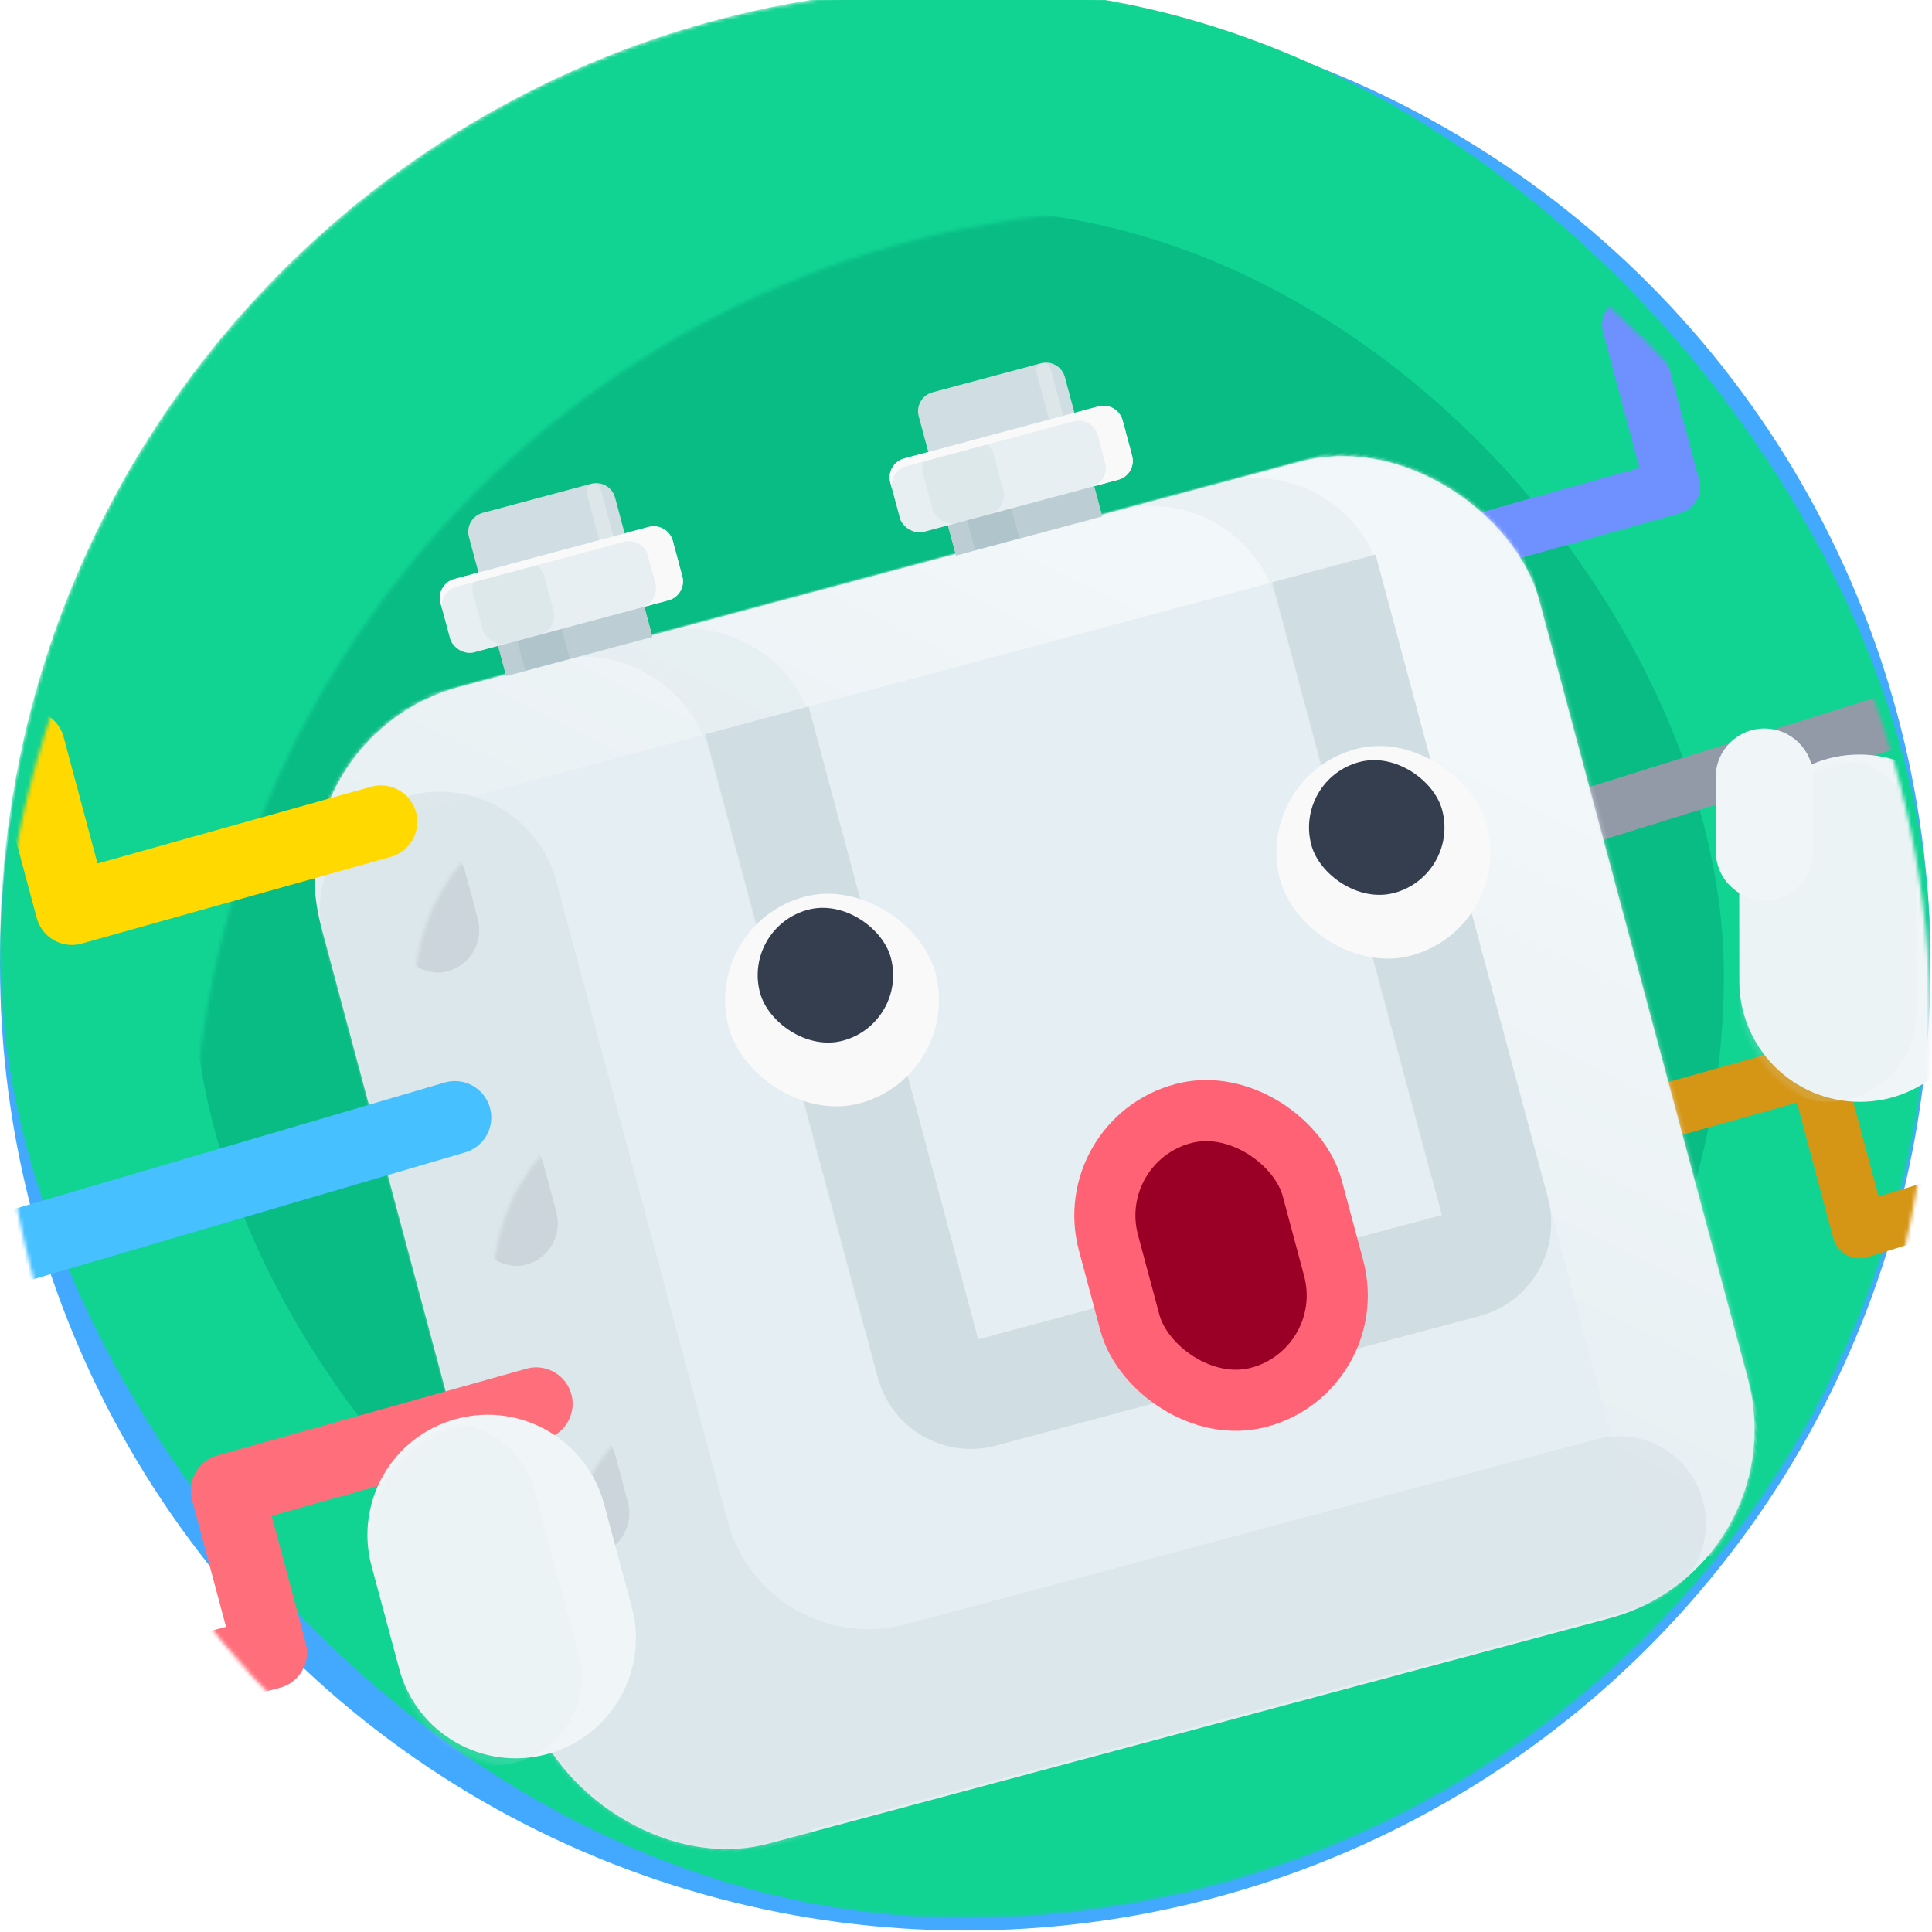 <?xml version='1.0' encoding='UTF-8'?> <svg width='512px' height='512px' viewBox='0 0 512 512' version='1.1' xmlns='http://www.w3.org/2000/svg' xmlns:xlink='http://www.w3.org/1999/xlink'> <!-- Generator: Sketch 59.1 (86144) - https://sketch.com --> <title>img_pop_ukit_size512</title> <desc>Created with Sketch.</desc> <defs> <circle id='path-1' cx='255.8' cy='255.8' r='255.8'></circle> <filter x='-22.9%' y='-66.3%' width='142.0%' height='233.4%' filterUnits='objectBoundingBox' id='filter-3'> <feOffset dx='0' dy='16' in='SourceAlpha' result='shadowOffsetOuter1'></feOffset> <feGaussianBlur stdDeviation='26' in='shadowOffsetOuter1' result='shadowBlurOuter1'></feGaussianBlur> <feColorMatrix values='0 0 0 0 0 0 0 0 0 0 0 0 0 0 0 0 0 0 0.362 0' type='matrix' in='shadowBlurOuter1' result='shadowMatrixOuter1'></feColorMatrix> <feMerge> <feMergeNode in='shadowMatrixOuter1'></feMergeNode> <feMergeNode in='SourceGraphic'></feMergeNode> </feMerge> </filter> <filter x='-44.0%' y='-40.7%' width='188.1%' height='181.5%' filterUnits='objectBoundingBox' id='filter-4'> <feOffset dx='0' dy='25' in='SourceAlpha' result='shadowOffsetOuter1'></feOffset> <feGaussianBlur stdDeviation='26' in='shadowOffsetOuter1' result='shadowBlurOuter1'></feGaussianBlur> <feColorMatrix values='0 0 0 0 0 0 0 0 0 0 0 0 0 0 0 0 0 0 0.362 0' type='matrix' in='shadowBlurOuter1' result='shadowMatrixOuter1'></feColorMatrix> <feMerge> <feMergeNode in='shadowMatrixOuter1'></feMergeNode> <feMergeNode in='SourceGraphic'></feMergeNode> </feMerge> </filter> <rect id='path-5' x='0' y='0' width='334.17' height='317.306' rx='51.818'></rect> <linearGradient x1='45.565%' y1='66.45%' x2='75.978%' y2='34.109%' id='linearGradient-7'> <stop stop-color='#E7EFF2' offset='0%'></stop> <stop stop-color='#F2F7F9' offset='100%'></stop> </linearGradient> <filter x='-171.5%' y='-139.2%' width='443.0%' height='378.3%' filterUnits='objectBoundingBox' id='filter-8'> <feOffset dx='0' dy='25' in='SourceAlpha' result='shadowOffsetOuter1'></feOffset> <feGaussianBlur stdDeviation='26' in='shadowOffsetOuter1' result='shadowBlurOuter1'></feGaussianBlur> <feColorMatrix values='0 0 0 0 0 0 0 0 0 0 0 0 0 0 0 0 0 0 0.362 0' type='matrix' in='shadowBlurOuter1' result='shadowMatrixOuter1'></feColorMatrix> <feMerge> <feMergeNode in='shadowMatrixOuter1'></feMergeNode> <feMergeNode in='SourceGraphic'></feMergeNode> </feMerge> </filter> <path d='M42.937,6.926 C60.556,6.943 74.835,21.222 74.852,38.841 L74.88,67.11 C74.897,84.685 60.663,98.946 43.089,98.963 C43.068,98.963 43.047,98.963 43.027,98.963 C25.407,98.946 11.129,84.667 11.111,67.048 L11.084,38.779 C11.067,21.204 25.3,6.943 42.875,6.926 C42.896,6.926 42.916,6.926 42.937,6.926 Z' id='path-9'></path> <filter x='-171.5%' y='-139.2%' width='443.0%' height='378.3%' filterUnits='objectBoundingBox' id='filter-11'> <feOffset dx='0' dy='25' in='SourceAlpha' result='shadowOffsetOuter1'></feOffset> <feGaussianBlur stdDeviation='26' in='shadowOffsetOuter1' result='shadowBlurOuter1'></feGaussianBlur> <feColorMatrix values='0 0 0 0 0 0 0 0 0 0 0 0 0 0 0 0 0 0 0.362 0' type='matrix' in='shadowBlurOuter1' result='shadowMatrixOuter1'></feColorMatrix> <feMerge> <feMergeNode in='shadowMatrixOuter1'></feMergeNode> <feMergeNode in='SourceGraphic'></feMergeNode> </feMerge> </filter> <path d='M42.937,6.926 C60.556,6.943 74.835,21.222 74.852,38.841 L74.88,67.11 C74.897,84.685 60.663,98.946 43.089,98.963 C43.068,98.963 43.047,98.963 43.027,98.963 C25.407,98.946 11.129,84.667 11.111,67.048 L11.084,38.779 C11.067,21.204 25.3,6.943 42.875,6.926 C42.896,6.926 42.916,6.926 42.937,6.926 Z' id='path-12'></path> </defs> <g id='页面-1' stroke='none' stroke-width='1' fill='none' fill-rule='evenodd'> <g id='img_card_youth'> <g id='Rectangle-215-+-Rectangle-215-+-Rectangle-215-+-Rectangle-215-+-分组-+-分组-3-copy-Mask'> <mask id='mask-2' fill='white'> <use xlink:href='#path-1'></use> </mask> <use id='Mask' fill='#42A9FF' xlink:href='#path-1'></use> <rect id='Rectangle-215' fill='#11D493' mask='url(#mask-2)' x='0' y='-3.264' width='511.6' height='511.6' rx='255.8'></rect> <rect id='Rectangle-215' fill='#02A675' opacity='0.718' mask='url(#mask-2)' x='51.16' y='55.423' width='405.683' height='405.683' rx='202.842'></rect> <g id='分组' filter='url(#filter-3)' mask='url(#mask-2)'> <g transform='translate(294.328, 236.377) rotate(-15) translate(-294.328, -236.377) translate(-66.672, 55.377)'> <g id='分组-2' stroke-width='1' fill='none' fill-rule='evenodd' transform='translate(585.004, 176.512) rotate(-180) translate(-585.004, -176.512) translate(448.504, 49.012)' stroke-linecap='round' stroke-linejoin='round'> <polyline id='路径-2-copy' stroke='#6F91FF' stroke-width='14.471' fill-rule='nonzero' transform='translate(135.665, 228.589) scale(1, -1) translate(-135.665, -228.589) ' points='269.728 254.59 184.674 253.587 184.674 209.121 1.603 202.587'></polyline> <polyline id='路径-2' stroke='#D59616' stroke-width='14.471' fill-rule='nonzero' points='272.947 43.782 187.893 44.785 187.893 0.319 4.822 6.853'></polyline> <line x1='268.028' y1='123.581' x2='0.246' y2='134.46' id='路径-2-copy-2' stroke='#929AA8' stroke-width='14.471' fill-rule='nonzero'></line> </g> <g id='Group-73' filter='url(#filter-4)' stroke-width='1' fill='none' fill-rule='evenodd' transform='translate(160.689, -0)'> <g id='Rectangle-45' transform='translate(0, 43.383)'> <mask id='mask-6' fill='white'> <use xlink:href='#path-5'></use> </mask> <use id='Mask' fill='#E5EFF3' fill-rule='nonzero' xlink:href='#path-5'></use> <path d='M338.317,-67.738 C362.055,-67.738 381.299,-48.494 381.299,-24.756 L381.299,274.188 C381.299,297.926 362.055,317.17 338.317,317.17 C314.579,317.17 295.335,297.926 295.335,274.188 L295.334,28.984 L20.472,28.984 C-3.359,28.984 -22.678,9.666 -22.678,-14.165 C-22.678,-37.996 -3.359,-57.315 20.472,-57.315 L310.257,-57.316 C317.787,-63.811 327.593,-67.738 338.317,-67.738 Z' id='合并形状' fill='url(#linearGradient-7)' fill-rule='nonzero' mask='url(#mask-6)'></path> <path d='M-0.527,270.578 L-0.527,56.417 C-0.527,38.727 13.758,24.386 31.379,24.386 C49.001,24.386 63.286,38.727 63.286,56.417 L63.286,231.989 C63.286,253.301 80.563,270.578 101.875,270.578 L291.38,270.578 L291.38,270.578 C304.05,270.578 314.321,280.89 314.321,293.609 C314.321,306.329 304.05,316.64 291.38,316.64 L63.286,316.64 L63.286,351.848 C63.286,369.539 49.001,383.88 31.379,383.88 C13.758,383.88 -0.527,369.539 -0.527,351.848 L-0.527,316.64 L-33.489,316.64 C-46.159,316.64 -56.43,306.329 -56.43,293.609 C-56.43,280.89 -46.159,270.578 -33.489,270.578 L-0.527,270.578 Z' id='路径' fill='#D4E0E5' fill-rule='nonzero' opacity='0.733' mask='url(#mask-6)'></path> <rect id='矩形' fill='#AAB3BC' fill-rule='nonzero' opacity='0.585' mask='url(#mask-6)' x='17.931' y='36.002' width='22.678' height='36.002' rx='11.339'></rect> <rect id='矩形-copy-4' fill='#AAB3BC' fill-rule='nonzero' opacity='0.585' mask='url(#mask-6)' x='17.931' y='116.478' width='22.678' height='36.002' rx='11.339'></rect> <rect id='矩形-copy-6' fill='#AAB3BC' fill-rule='nonzero' opacity='0.585' mask='url(#mask-6)' x='16.349' y='195.584' width='22.678' height='36.002' rx='11.339'></rect> <path d='M104.785,-0.529 C124.1,-0.529 139.757,15.128 139.757,34.442 L139.757,192.189 L111.278,192.189 L111.278,34.442 C111.278,15.128 95.621,-0.529 76.307,-0.529 L76.471,-0.528 L76.471,-0.529 L104.785,-0.529 Z' id='合并形状' fill='#D0DDE2' fill-rule='nonzero' opacity='0.51' mask='url(#mask-6)'></path> <path d='M260.967,0 C279.948,-3.48679751e-15 295.335,15.387 295.335,34.369 L295.335,192.718 L266.856,192.718 L266.856,34.369 C266.856,15.387 251.469,8.98902477e-13 232.488,9.09494702e-13 L232.488,9.09494702e-13 L260.967,0 Z' id='合并形状' fill='#D0DDE2' fill-rule='nonzero' opacity='0.51' mask='url(#mask-6)'></path> <path d='M139.868,28.984 L139.868,202.582 L267.081,202.582 L267.081,28.984 L139.868,28.984 Z M295.408,28.984 L295.408,205.426 C295.408,219.561 283.994,231.02 269.914,231.02 L137.035,231.02 C122.955,231.02 111.541,219.561 111.541,205.426 L111.541,28.984 L295.408,28.984 Z' fill='#D0DDE2' fill-rule='nonzero' mask='url(#mask-6)'></path> </g> <g id='Group-50' transform='translate(97.414, 120.777)' fill-rule='nonzero'> <rect id='Rectangle-36' fill='#F9F9F9' x='0' y='0' width='56.639' height='56.662' rx='28.319'></rect> <rect id='Rectangle-36-Copy' fill='#F9F9F9' x='151.263' y='0' width='56.639' height='56.662' rx='28.319'></rect> <rect id='Rectangle-36-Copy-3' fill='#353E4F' x='161.639' y='3.566' width='35.888' height='35.902' rx='17.944'></rect> <rect id='Rectangle-36-Copy-7' fill='#353E4F' x='10.376' y='3.566' width='35.888' height='35.902' rx='17.944'></rect> </g> <rect id='矩形' stroke='#FF6274' stroke-width='16.193' fill='#9A0026' fill-rule='nonzero' x='179.838' y='202.249' width='55.903' height='77.829' rx='27.951'></rect> <g id='Group-69' transform='translate(52.738, 0)' fill-rule='nonzero'> <path d='M15.338,2.084 L53.563,2.084 L53.563,2.084 L53.563,42.187 L15.338,42.187 C12.476,42.187 10.156,39.867 10.156,37.005 L10.156,7.266 C10.156,4.404 12.476,2.084 15.338,2.084 Z' id='Rectangle-45-Copy' fill='#D0DDE2' transform='translate(31.859, 22.135) rotate(-270) translate(-31.859, -22.135) '></path> <path d='M27.12,20.297 L68.591,20.297 L68.591,20.297 L68.591,24.169 L27.12,24.169 C26.051,24.169 25.184,23.302 25.184,22.233 C25.184,21.164 26.051,20.297 27.12,20.297 Z' id='Rectangle-45-Copy' fill='#DDE7EA' transform='translate(46.887, 22.233) rotate(-270) translate(-46.887, -22.233) '></path> <path d='M27.611,14.314 L41.29,14.314 L41.29,14.314 L41.29,54.417 L27.611,54.417 C24.749,54.417 22.429,52.097 22.429,49.235 L22.429,19.496 C22.429,16.634 24.749,14.314 27.611,14.314 Z' id='Rectangle-45-Copy' fill='#BCCDD3' transform='translate(31.859, 34.366) rotate(-270) translate(-31.859, -34.366) '></path> <path d='M18.907,28.238 L32.585,28.238 L32.585,28.238 L32.585,40.39 L18.907,40.39 C16.045,40.39 13.725,38.07 13.725,35.208 L13.725,33.42 C13.725,30.558 16.045,28.238 18.907,28.238 Z' id='Rectangle-45-Copy' fill='#AFC4CB' transform='translate(23.155, 34.314) rotate(-270) translate(-23.155, -34.314) '></path> <rect id='Rectangle-45-Copy' fill='#E7EFF2' x='0' y='15.425' width='63.719' height='20.13' rx='5.182'></rect> <rect id='Rectangle-45-Copy' fill='#BCCDD3' opacity='0.22' x='8.966' y='15.354' width='19.419' height='20.13' rx='5.182'></rect> <path d='M-5.25801624e-13,20.607 C-5.261521e-13,17.745 2.32,15.425 5.182,15.425 L58.537,15.425 C61.399,15.425 63.719,17.745 63.719,20.607 L63.719,30.373 C63.719,33.235 61.399,35.555 58.537,35.555 L51.154,35.555 C54.015,35.555 56.335,33.235 56.335,30.373 L56.335,30.373 L56.335,22.725 C56.335,19.863 54.015,17.543 51.154,17.543 L51.154,17.543 L5.182,17.543 C2.32,17.543 -7.05165704e-14,19.863 -7.10542736e-14,22.725 L-7.10542736e-14,22.725 L-5.25801624e-13,20.607 Z' id='合并形状' fill='#F9F9F9'></path> </g> <g id='Group-69-Copy-2' transform='translate(176.146, 0)' fill-rule='nonzero'> <path d='M15.338,2.084 L53.563,2.084 L53.563,2.084 L53.563,42.187 L15.338,42.187 C12.476,42.187 10.156,39.867 10.156,37.005 L10.156,7.266 C10.156,4.404 12.476,2.084 15.338,2.084 Z' id='Rectangle-45-Copy' fill='#D0DDE2' transform='translate(31.859, 22.135) rotate(-270) translate(-31.859, -22.135) '></path> <path d='M27.12,20.297 L68.591,20.297 L68.591,20.297 L68.591,24.169 L27.12,24.169 C26.051,24.169 25.184,23.302 25.184,22.233 C25.184,21.164 26.051,20.297 27.12,20.297 Z' id='Rectangle-45-Copy' fill='#DDE7EA' transform='translate(46.887, 22.233) rotate(-270) translate(-46.887, -22.233) '></path> <path d='M27.611,14.314 L41.29,14.314 L41.29,14.314 L41.29,54.417 L27.611,54.417 C24.749,54.417 22.429,52.097 22.429,49.235 L22.429,19.496 C22.429,16.634 24.749,14.314 27.611,14.314 Z' id='Rectangle-45-Copy' fill='#BCCDD3' transform='translate(31.859, 34.366) rotate(-270) translate(-31.859, -34.366) '></path> <path d='M18.907,28.238 L32.585,28.238 L32.585,28.238 L32.585,40.39 L18.907,40.39 C16.045,40.39 13.725,38.07 13.725,35.208 L13.725,33.42 C13.725,30.558 16.045,28.238 18.907,28.238 Z' id='Rectangle-45-Copy' fill='#AFC4CB' transform='translate(23.155, 34.314) rotate(-270) translate(-23.155, -34.314) '></path> <rect id='Rectangle-45-Copy' fill='#E7EFF2' x='0' y='15.425' width='63.719' height='20.13' rx='5.182'></rect> <rect id='Rectangle-45-Copy' fill='#BCCDD3' opacity='0.22' x='8.966' y='15.354' width='19.419' height='20.13' rx='5.182'></rect> <path d='M-5.25801624e-13,20.607 C-5.261521e-13,17.745 2.32,15.425 5.182,15.425 L58.537,15.425 C61.399,15.425 63.719,17.745 63.719,20.607 L63.719,30.373 C63.719,33.235 61.399,35.555 58.537,35.555 L51.154,35.555 C54.015,35.555 56.335,33.235 56.335,30.373 L56.335,30.373 L56.335,22.725 C56.335,19.863 54.015,17.543 51.154,17.543 L51.154,17.543 L5.182,17.543 C2.32,17.543 -7.05165704e-14,19.863 -7.10542736e-14,22.725 L-7.10542736e-14,22.725 L-5.25801624e-13,20.607 Z' id='合并形状' fill='#F9F9F9'></path> </g> </g> <g id='分组-2' stroke-width='1' fill='none' fill-rule='evenodd' transform='translate(0.016, 53.692)' stroke-linecap='round' stroke-linejoin='round'> <polyline id='路径-2-copy' stroke='#FE6F7B' stroke-width='19.295' fill-rule='nonzero' transform='translate(92.014, 226.207) scale(1, -1) translate(-92.014, -226.207) ' points='182.982 248.942 97.928 247.939 97.928 203.473 1.047 203.473'></polyline> <polyline id='路径-2' stroke='#FFD900' stroke-width='19.295' fill-rule='nonzero' points='183.144 43.845 98.091 44.848 98.091 0.383 1.209 0.383'></polyline> <line x1='181.791' y1='124.603' x2='0.199' y2='128.949' id='路径-2-copy-2' stroke='#46C0FF' stroke-width='19.295' fill-rule='nonzero'></line> </g> <g id='矩形' filter='url(#filter-8)' stroke-width='1' fill='none' fill-rule='evenodd' transform='translate(511.399, 148.245)'> <mask id='mask-10' fill='white'> <use xlink:href='#path-9'></use> </mask> <use id='Mask' fill='#F0F5F7' fill-rule='nonzero' transform='translate(42.982, 52.945) rotate(-345) translate(-42.982, -52.945) ' xlink:href='#path-9'></use> <path d='M34.786,4.725 C47.746,4.738 58.249,15.241 58.261,28.2 L58.305,73.35 C58.318,86.277 47.849,96.766 34.922,96.779 C34.906,96.779 34.891,96.779 34.876,96.779 C21.916,96.766 11.414,86.264 11.401,73.304 L11.357,28.154 C11.345,15.227 21.814,4.738 34.741,4.725 C34.756,4.725 34.771,4.725 34.786,4.725 Z' fill='#D8E3E8' fill-rule='nonzero' opacity='0.393' mask='url(#mask-10)' transform='translate(34.831, 50.752) rotate(-345) translate(-34.831, -50.752) '></path> </g> <path d='M537.812,167.772 C544.947,167.779 550.73,173.561 550.737,180.696 L550.756,200.368 C550.763,207.485 544.999,213.26 537.882,213.267 C537.873,213.267 537.865,213.267 537.857,213.267 C530.722,213.26 524.939,207.478 524.932,200.343 L524.913,180.671 C524.906,173.554 530.67,167.779 537.787,167.772 C537.796,167.772 537.804,167.772 537.812,167.772 Z' id='矩形' fill='#F0F5F7' fill-rule='nonzero' transform='translate(537.834, 190.52) rotate(-345) translate(-537.834, -190.52) '></path> <g id='矩形-copy-5' filter='url(#filter-11)' stroke-width='1' fill='none' fill-rule='evenodd' transform='translate(155.183, 277.479) rotate(-15) translate(-155.183, -277.479) translate(112.183, 224.479)'> <mask id='mask-13' fill='white'> <use xlink:href='#path-12'></use> </mask> <use id='Mask' fill='#F0F5F7' fill-rule='nonzero' transform='translate(42.982, 52.945) rotate(-345) translate(-42.982, -52.945) ' xlink:href='#path-12'></use> <path d='M34.786,4.725 C47.746,4.738 58.249,15.241 58.261,28.2 L58.305,73.35 C58.318,86.277 47.849,96.766 34.922,96.779 C34.906,96.779 34.891,96.779 34.876,96.779 C21.916,96.766 11.414,86.264 11.401,73.304 L11.357,28.154 C11.345,15.227 21.814,4.738 34.741,4.725 C34.756,4.725 34.771,4.725 34.786,4.725 Z' id='矩形' fill='#D8E3E8' fill-rule='nonzero' opacity='0.393' mask='url(#mask-13)' transform='translate(34.831, 50.752) rotate(-345) translate(-34.831, -50.752) '></path> </g> </g> </g> </g> </g> </g> </svg>